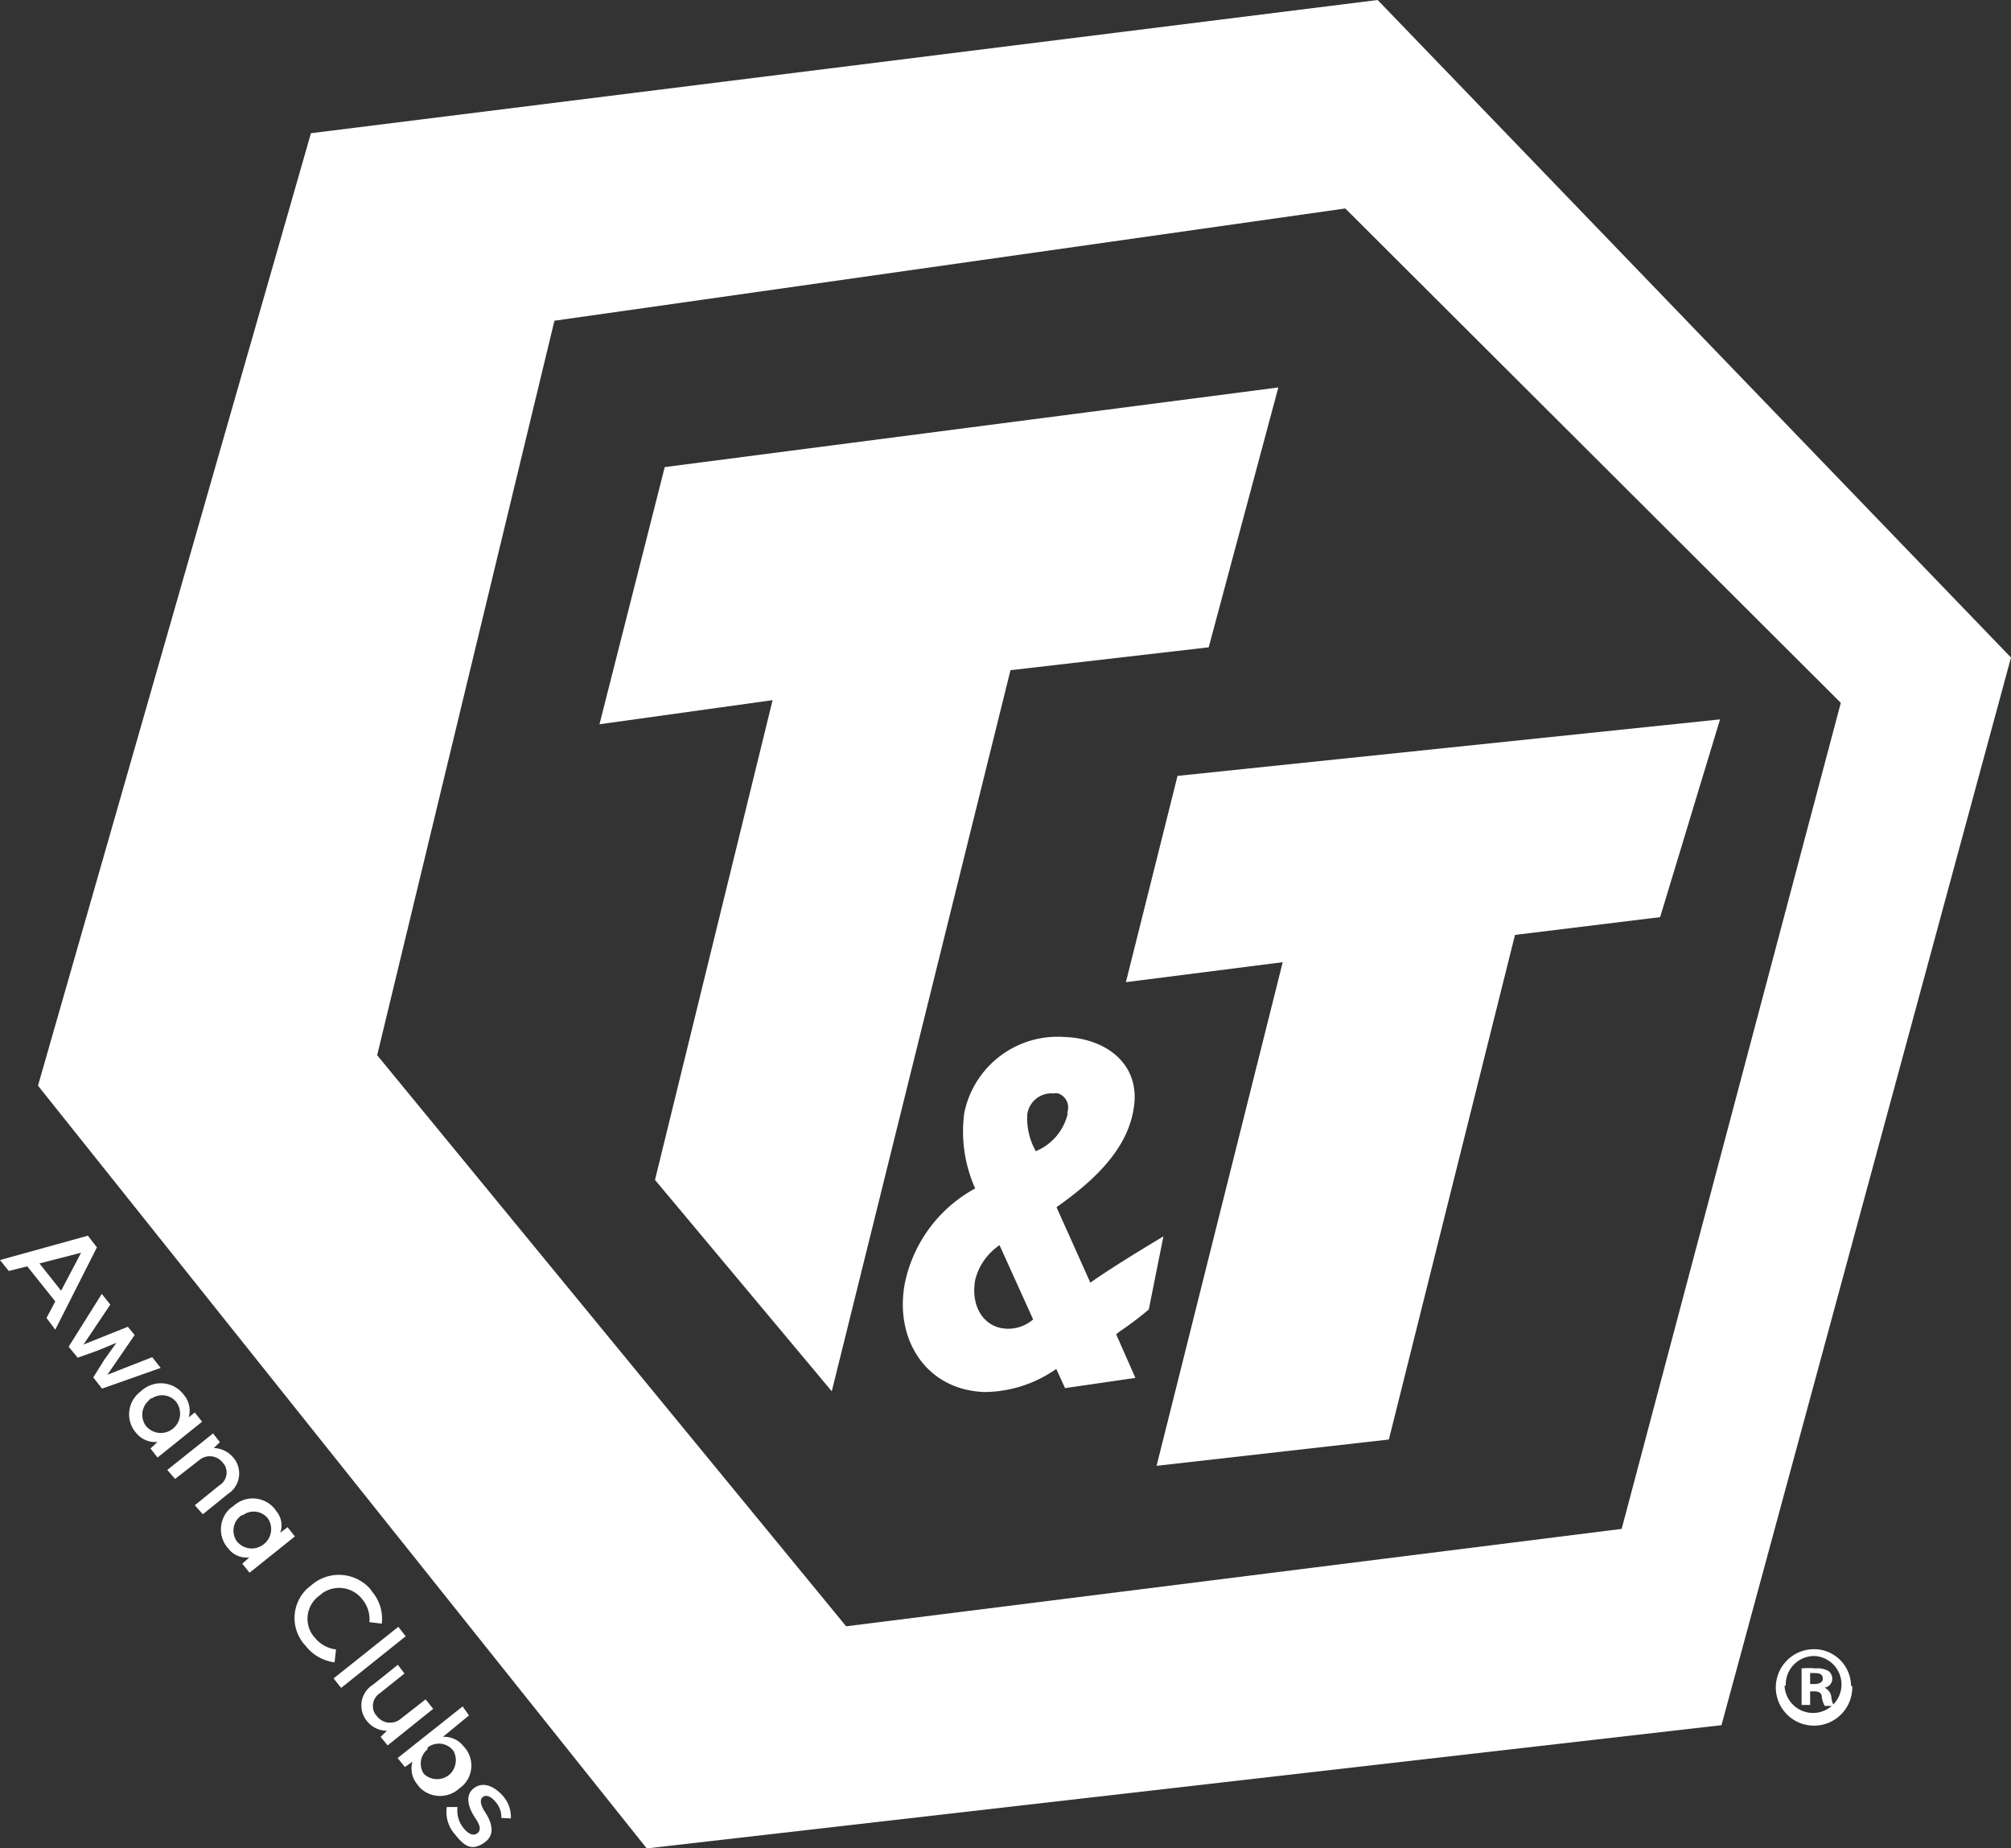 <svg xmlns="http://www.w3.org/2000/svg" width="82.59" height="75.9" viewBox="0 0 82.59 75.9"><rect x="0" y="0" width="82.59" height="75.9" fill="#333333" stroke="none"/><g id="Layer_2" data-name="Layer 2"><g id="Layer_1-2" data-name="Layer 1"><g id="Layer_2-2" data-name="Layer 2"><g id="Layer_2-2-2" data-name="Layer 2-2"><g><path d="M15.49,43.33l7.28-30.16L55.25,8.56,75.6,28.86l-9,33.92-31.85,4ZM56.58,0,12.77,5.47,1.56,44.58l25,31.32L70.7,70.84,82.59,27Z" fill="#fff"></path><polygon points="31.73 28.75 24.62 29.74 27.3 19.18 52.5 15.91 49.64 26.58 41.5 27.52 34.16 57.13 26.9 48.45 31.73 28.75" fill="#fff"></polygon><polygon points="52.68 39.51 46.24 40.33 48.36 31.86 70.64 29.54 68.18 37.66 62.22 38.39 57.04 59.11 47.5 60.19 52.68 39.51" fill="#fff"></polygon><g><path d="M43.38,56.21a5.17,5.17,0,0,1-2.94.95c-2.43-.08-3.73-2.2-3.27-4.51a5.76,5.76,0,0,1,2.88-3.85,5.74,5.74,0,0,1-.45-3.09,3.91,3.91,0,0,1,4.09-3.13c1.76.05,3.23,1.15,2.85,3.05-.31,1.69-1.75,2.95-3.15,3.94l1.39,3.1c.8-.57,2.21-1.43,3-1.9l-.6,3a13.25,13.25,0,0,1-1.19.9l-.15.12.79,1.79L43.74,57Zm-2.33-5.08a2.43,2.43,0,0,0-1,1.43c-.19,1.06.33,1.95,1.28,2a1.57,1.57,0,0,0,1.1-.38Zm2.78-5.44a.61.61,0,0,0-.37-.79.43.43,0,0,0-.19,0,1,1,0,0,0-1.08.85,2.73,2.73,0,0,0,.35,1.52,2.21,2.21,0,0,0,1.31-1.54" fill="#fff"></path><path d="M2.27,53.44,1.12,52l-.76.19L0,51.74l3.61-1,.37.48L2.27,54.6l-.36-.48Zm1.06-2-1.71.44L2.51,53Z" fill="#fff"></path><polygon points="5.53 54.82 4.41 56.45 6.25 55.73 6.6 56.17 4.19 57.02 3.83 56.56 4.28 55.84 4.78 55.14 3.98 55.47 3.19 55.75 2.82 55.3 4.18 53.13 4.53 53.57 3.43 55.21 5.25 54.48 5.53 54.82" fill="#fff"></polygon><path d="M8,58l.3.38L6.47,59.85l-.29-.37.29-.27a1,1,0,0,1-.87-.36,1.16,1.16,0,0,1,.1-1.65l.12-.1a1.18,1.18,0,0,1,1.66.09l.09.11a1,1,0,0,1,.18.9Zm-1.9-.48A.77.77,0,0,0,6,58.56l0,0a.79.79,0,0,0,1.12.09.8.8,0,0,0,.12-1.08.75.75,0,0,0-1-.15l-.05,0" fill="#fff"></path><path d="M8,61.81,9,61a.62.62,0,0,0,.22-.85l-.08-.1a.67.67,0,0,0-.95-.1l0,0-1,.78-.32-.37,1.88-1.5.28.36-.25.24a1.08,1.08,0,0,1,.8.39,1,1,0,0,1-.14,1.44l-.11.08-1,.81Z" fill="#fff"></path><path d="M11.81,62.71l.3.38-1.86,1.49-.3-.37.29-.26a.94.94,0,0,1-.87-.37,1.17,1.17,0,0,1,.08-1.64l.14-.1a1.16,1.16,0,0,1,1.65.07.47.47,0,0,1,.09.12.91.91,0,0,1,.18.91Zm-1.9-.48a.76.76,0,0,0-.19,1.05l0,0a.78.78,0,0,0,1.11.13A.78.78,0,0,0,11,62.35.74.74,0,0,0,10,62.2l0,0" fill="#fff"></path><path d="M13.74,68.26a1.79,1.79,0,0,1-1.19-.68,1.66,1.66,0,0,1,.08-2.36l.16-.13a1.72,1.72,0,0,1,2.41.15l.1.14a1.72,1.72,0,0,1,.38,1.29l-.51-.06a1.25,1.25,0,0,0-.27-.91,1.2,1.2,0,0,0-1.66-.28l-.11.09a1.17,1.17,0,0,0-.29,1.63l.1.12a1.32,1.32,0,0,0,.86.47Z" fill="#fff"></path><polygon points="16.66 67.19 14.01 69.31 13.7 68.92 16.36 66.8 16.66 67.19" fill="#fff"></polygon><path d="M16.61,68.72l-1,.8a.63.63,0,0,0-.21.85l.08.1a.68.68,0,0,0,1,.09l0,0,1-.78.31.39-1.87,1.5-.29-.35.26-.25a1.05,1.05,0,0,1-.82-.4,1,1,0,0,1,.16-1.43l.11-.08,1-.8Z" fill="#fff"></path><path d="M19.26,70.44l-1.07.88a1,1,0,0,1,.85.39A1.14,1.14,0,0,1,19,73.33l-.14.11a1.17,1.17,0,0,1-1.64-.06l-.09-.12a1,1,0,0,1-.19-.92l-.31.22-.3-.37L19,70.07Zm-1.7,1.39a.76.76,0,0,0-.16,1l0,0a.78.78,0,0,0,1.1,0,.8.8,0,0,0,.12-.94.75.75,0,0,0-1.06-.13l0,0" fill="#fff"></path><path d="M20.59,74.65a.93.93,0,0,0-.22-.64c-.19-.24-.4-.33-.54-.22s-.09.34.08.6.53.88,0,1.26-.84.16-1.22-.32a1.38,1.38,0,0,1-.34-1.13h.44a1.14,1.14,0,0,0,.25.87c.15.19.38.35.56.21s.11-.34-.09-.64-.48-.88-.05-1.21.92,0,1.2.32a1.3,1.3,0,0,1,.32.92Z" fill="#fff"></path><path d="M76.07,69.24a1.57,1.57,0,1,1-1.6-1.52h0a1.52,1.52,0,0,1,1.55,1.5v0m-2.73,0A1.17,1.17,0,1,0,74.52,68a1.17,1.17,0,0,0-1.18,1.22v0m1,.79h-.35V68.51a2.83,2.83,0,0,1,.58,0,.89.89,0,0,1,.53.11.41.41,0,0,1,.15.33.37.37,0,0,1-.32.35h0a.48.48,0,0,1,.28.37.94.94,0,0,0,.11.38h-.38a1.09,1.09,0,0,1-.12-.36c0-.17-.12-.24-.31-.24h-.17Zm0-.86h.17c.19,0,.35-.06.35-.22s-.1-.23-.33-.23h-.19Z" fill="#fff"></path></g></g></g></g></g></g></svg>